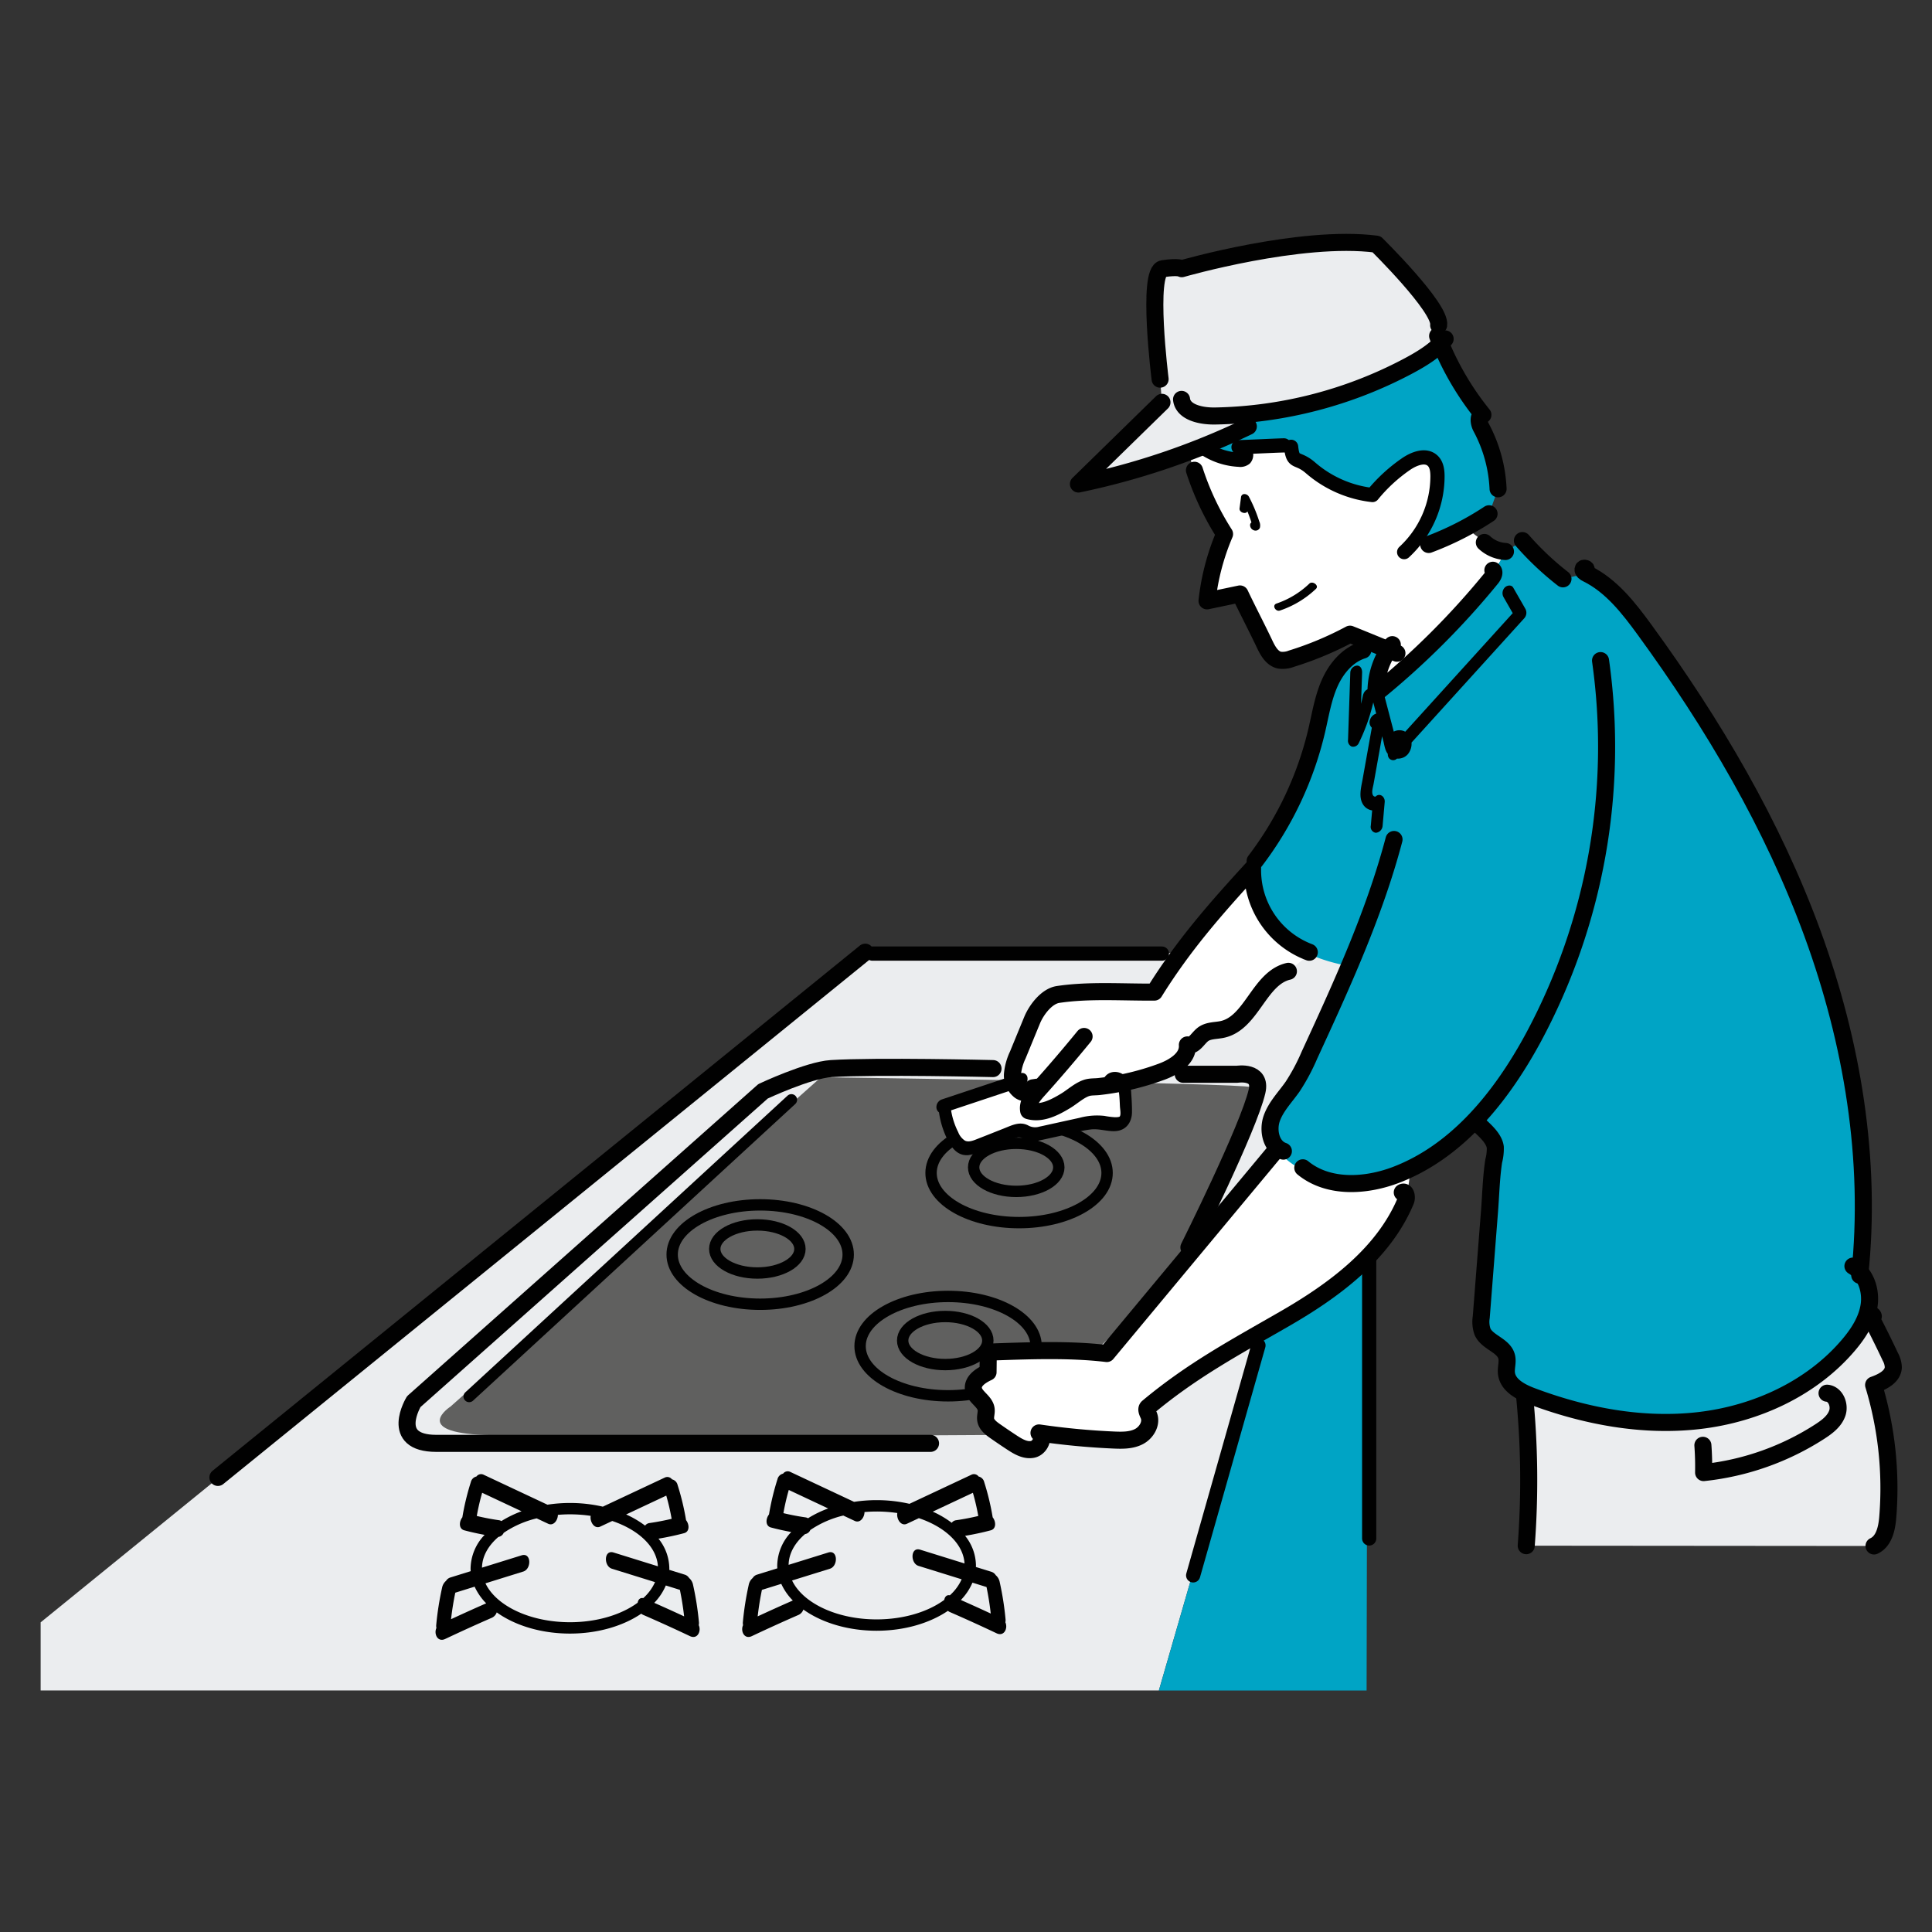 <svg id="kitchen-img" xmlns="http://www.w3.org/2000/svg" width="640" height="640" viewBox="0 0 640 640">
  <rect x="0" y="0" width="640" height="640" fill="#333333" stroke="none"/>
  <rect id="長方形_66" data-name="長方形 66" width="640" height="640" fill="none"/>
  <g id="グループ_22" data-name="グループ 22" transform="translate(-429.315 -182.007)">
    <path id="パス_145" data-name="パス 145" d="M813.2,742.231l70.538-244.062-167.807-.515-273.151,222v22.572Z" transform="translate(0 -0.224)" fill="#ebedef"/>
    <path id="パス_146" data-name="パス 146" d="M813.557,742.231H882.37l.314-147.5,1.411-96.56Z" transform="translate(-0.352 -0.224)" fill="#00a4c5"/>
    <path id="パス_147" data-name="パス 147" d="M701.41,539.12l-122.736,109.1s-13.167,8.464,11.286,9.405,167.41,0,167.41,0l-5.172-16.93,7.053-7.524,32.918-3.291,23.513-22.1,27.274-59.253s4.233-4.7.941-6.113S701.41,539.12,701.41,539.12Z" transform="translate(-0.126 -0.263)" fill="#60605f"/>
    <line id="線_2" data-name="線 2" y1="173.994" x2="214.436" transform="translate(501.499 497.43)" fill="none" stroke="#010101" stroke-linecap="round" stroke-linejoin="round" stroke-width="5.648"/>
    <path id="パス_148" data-name="パス 148" d="M737.682,660.4h-163.7c-15.9,0-7.484-13.826-7.484-13.826l115.7-102.8s15-7.05,22.571-7.524c15.049-.94,53.61,0,53.61,0" transform="translate(-0.115 -0.26)" fill="none" stroke="#010101" stroke-linecap="round" stroke-linejoin="round" stroke-width="5.648"/>
    <path id="パス_149" data-name="パス 149" d="M821.631,538.134H839.5s8.194-1.337,6.584,5.643C843.262,556,823.512,595.5,823.512,595.5" transform="translate(-0.36 -0.262)" fill="none" stroke="#010101" stroke-linecap="round" stroke-linejoin="round" stroke-width="5.648"/>
    <ellipse id="楕円形_7" data-name="楕円形 7" cx="29.156" cy="16.459" rx="29.156" ry="16.459" transform="translate(651.98 581.135)" fill="none" stroke="#010101" stroke-linecap="round" stroke-linejoin="round" stroke-width="3.766"/>
    <path id="パス_150" data-name="パス 150" d="M694.516,596.052c0,4.4-6.317,7.964-14.109,7.964s-14.108-3.566-14.108-7.964,6.317-7.963,14.108-7.963S694.516,591.654,694.516,596.052Z" transform="translate(-0.212 -0.31)" fill="none" stroke="#010101" stroke-linecap="round" stroke-linejoin="round" stroke-width="3.766"/>
    <path id="パス_151" data-name="パス 151" d="M796.333,570.835c0,9.09-13.053,16.459-29.155,16.459s-29.156-7.369-29.156-16.459,13.054-16.459,29.156-16.459S796.333,561.745,796.333,570.835Z" transform="translate(-0.28 -0.278)" fill="none" stroke="#010101" stroke-linecap="round" stroke-linejoin="round" stroke-width="3.766"/>
    <path id="パス_152" data-name="パス 152" d="M780.357,568.991c0,4.4-6.316,7.964-14.107,7.964s-14.108-3.567-14.108-7.964,6.315-7.964,14.108-7.964S780.357,564.593,780.357,568.991Z" transform="translate(-0.294 -0.284)" fill="none" stroke="#010101" stroke-linecap="round" stroke-linejoin="round" stroke-width="3.766"/>
    <path id="パス_153" data-name="パス 153" d="M772.8,628.26c0,9.09-13.053,16.459-29.156,16.459s-29.155-7.369-29.155-16.459S727.54,611.8,743.641,611.8,772.8,619.171,772.8,628.26Z" transform="translate(-0.258 -0.332)" fill="none" stroke="#010101" stroke-linecap="round" stroke-linejoin="round" stroke-width="3.766"/>
    <path id="パス_154" data-name="パス 154" d="M756.823,626.416c0,4.4-6.317,7.964-14.108,7.964s-14.109-3.566-14.109-7.964,6.317-7.964,14.109-7.964S756.823,622.018,756.823,626.416Z" transform="translate(-0.271 -0.338)" fill="none" stroke="#010101" stroke-linecap="round" stroke-linejoin="round" stroke-width="3.766"/>
    <line id="線_3" data-name="線 3" x1="21.632" y2="76.181" transform="translate(824.564 627.69)" fill="none" stroke="#010101" stroke-linecap="round" stroke-linejoin="round" stroke-width="4.707"/>
    <line id="線_4" data-name="線 4" y2="93.11" transform="translate(882.875 598.534)" fill="none" stroke="#010101" stroke-linecap="round" stroke-linejoin="round" stroke-width="4.707"/>
    <line id="線_5" data-name="線 5" x2="95.932" transform="translate(718.286 497.9)" fill="none" stroke="#010101" stroke-linecap="round" stroke-linejoin="round" stroke-width="4.707"/>
    <line id="線_6" data-name="線 6" y1="98.283" x2="106.747" transform="translate(584.734 546.336)" fill="none" stroke="#010101" stroke-linecap="round" stroke-linejoin="round" stroke-width="3.766"/>
    <path id="パス_155" data-name="パス 155" d="M935.362,694.373s2.474-27.974-.592-50.116c0,0,31.785-34.352,113.583-27.149,0,0,6.905,13.748,8.613,18.156s-6.522,5.879-6.522,5.879,12.106,41.355.134,53.327Z" transform="translate(-0.467 -0.336)" fill="#ebedef"/>
    <path id="パス_156" data-name="パス 156" d="M928.151,365.051s-7.838-3.449-12.7-8.308c0,0,4.546-19.437-8.621-42.949s-42.324-21.632-55.49-15.989-31.593,23.275-28.1,34.054c2.879,8.886,7.347,19.554,12.081,27.079,0,0-6.3,14.337-5.8,22.139l10.911-2.285s9.1,22.427,13.094,21.93,23.35-8.083,23.35-8.083l12.777,2.978s-4.722,7.759-3.727,15.714C885.928,411.331,918.745,385.271,928.151,365.051Z" transform="translate(-0.361 -0.031)" fill="#fff"/>
    <path id="パス_157" data-name="パス 157" d="M852.294,562.655l-55.96,68.187s-22.337-2.821-39.267-.236v5.644s-4.937,2.116-4.937,5.644,4,3.761,4,7.759.94,4.468,4.232,7.053,9.233,7.1,11.757,5.644S774,657.411,774,657.411s22.337,2.117,28.686,2.117,9.64-4.938,7.053-10.346a351.388,351.388,0,0,1,38.144-25.852c20.386-11.735,48.769-29.336,48.769-53.822,0,0-19.314,10.614-35.008,0Z" transform="translate(-0.294 -0.285)" fill="#fff"/>
    <path id="パス_158" data-name="パス 158" d="M844.557,469.86s-22.582,24.05-32.221,40.979c0,0-24.454-.705-31.743.941s-9.405,8.229-11.285,13.873-7.76,19.045,2.116,19.045c0,0-2.917,5.672,0,5.672s7.431-1.564,17.4-7.318c0,0,20.07-2.116,28.214-6.818s6.507-8.49,11.758-11.521,10.554-1.237,14.917-8.613a31.44,31.44,0,0,1,12.5-12.076,72.2,72.2,0,0,0,7.142-5.944S844.557,489.543,844.557,469.86Z" transform="translate(-0.307 -0.197)" fill="#fff"/>
    <path id="パス_159" data-name="パス 159" d="M765.981,540.765l-23.265,7.992s1.881,9.169,3.761,12.226,7.016.849,10.817-.705c10.345-4.233,10.87-1.577,16.927-2.363,6.629-.861,11.722-2.778,15.286-3.516,6.818-1.411,12.932,2.351,12.932-3.057V535.12S784.107,534.539,765.981,540.765Z" transform="translate(-0.285 -0.259)" fill="#fff"/>
    <path id="パス_160" data-name="パス 160" d="M882.731,394.542l-2.174,3.265s-9.9,3.028-13.983,23.179-11.517,34.122-21.1,46.319c0,0-5.087,28.147,30.653,34.731,0,0-12.462,31.743-16.93,38.561s-12.7,13.4-6.819,21.866,25.967,17.467,44.355,6.852c9.548-5.513,21.257-15.768,21.257-15.768s7.364,5.1,7.036,8.549c-1.639,17.241-4.653,52.133-4.653,56.346s.589,5.685,3.983,8.4,4.43,2.934,4.43,4.664-1.589,9.349,5.894,12.505,39.512,11.264,57.93,8.658c20.56-2.909,50.907-14.086,56.239-38.059a12.454,12.454,0,0,0-2.984-11.147s5.721-58.107-15.771-112.142c-22.3-56.063-59.147-111.27-74.737-119.213l-7.917,1.739s-8.3-5.914-13.433-12.67l-5.839,3.934s-9.092,20.417-42.223,46.28c0,0-.442-6.209,3.727-14.018Z" transform="translate(-0.382 -0.094)" fill="#00a4c5"/>
    <path id="パス_161" data-name="パス 161" d="M828.065,329.969s7.677,4.375,12.109,4.375.345-3.906.345-3.906l16.858-.386s-.128,3.237,2.4,4.523,13.949,11.448,24.549,11.448c0,0,13.663-16.156,19.969-11.338s-2.417,22.13-5.045,25.3l3.708,2.417a109.5,109.5,0,0,0,19.993-10.172l2.986-8.27s-2.811-16.219-5.626-20.372l.041-4.839s-10.507-15.968-13.42-22.845c0,0-28.622,21.336-66.242,23.53,0,0,2.038,2.665,2.038,4.077Z" transform="translate(-0.366 -0.032)" fill="#00a4c5"/>
    <path id="パス_162" data-name="パス 162" d="M821.111,271.018s-7.159-1.884-8.388,3.892.065,26.542,1.221,32.7l.614,7.683s-26.513,24.873-27.091,26.486,36.254-8.263,55.221-18.295l-2.038-4.077s40.627-3.484,66.242-23.53c0,0,2.366-12.226-21.279-32.987C885.613,262.888,872.736,258.057,821.111,271.018Z" transform="translate(-0.327)" fill="#ebedef"/>
    <path id="パス_163" data-name="パス 163" d="M804.333,544.55a11.155,11.155,0,0,0-1.2-4.776c-1.654-2.914-6.168-3.432-7.873-.244-.526.981-.706,2.4.286,3.175a1.94,1.94,0,0,0,2.776-.748l.009-.015c.026-.007.054-.019.074-.011.3.112.551,0,.867.195.839.522.969,1.771,1.063,2.656.14,1.321.192,2.656.25,3.982.034.812.417,2.759-.062,3.357-.174.217-1.146.257-1.614.244a27.743,27.743,0,0,1-3.453-.444,22.224,22.224,0,0,0-8.263.645q-4.461.977-8.922,1.961c-1.489.327-2.973.663-4.463.979a4.678,4.678,0,0,1-3.613-.422c-2.805-1.439-5.39-.044-8.072,1.015-2.837,1.12-5.668,2.256-8.51,3.36-1.264.492-3,1.311-4.349.669a5.848,5.848,0,0,1-2.244-2.807,24.861,24.861,0,0,1-2.363-7.24l23.585-7.855a2.687,2.687,0,0,0,1.734-2.8,1.775,1.775,0,0,0-2.189-1.681l-26.242,8.741a2.686,2.686,0,0,0-1.733,2.8,2.113,2.113,0,0,0,.844,1.468,29.249,29.249,0,0,0,2.736,8.889c1.437,2.883,3.461,5.644,7.081,5.268a18.591,18.591,0,0,0,4.868-1.479l5.107-2.015c1.686-.666,3.362-1.372,5.064-2a3.532,3.532,0,0,1,2.11-.36,20.948,20.948,0,0,1,1.961.936c1.683.647,3.427.262,5.123-.11q2.9-.634,5.8-1.274c3.451-.758,6.954-1.79,10.466-2.2,2.808-.326,5.47.758,8.251.545,3.468-.269,5.338-2.959,5.358-6.3C804.6,548.625,804.483,546.579,804.333,544.55Z" transform="translate(-0.282 -0.261)" fill="#010101"/>
    <path id="パス_164" data-name="パス 164" d="M935.007,383.762l-4-6.977c-.59-1.029-2.03-.807-2.757-.093a2.7,2.7,0,0,0-.437,3.262q1.514,2.636,3.025,5.275-15.627,17.235-31.253,34.469-2.179,2.4-4.356,4.805a4.055,4.055,0,0,0-3.8-.031q-1.8-6.88-3.6-13.76a1.719,1.719,0,0,0-2.557-.916,2.4,2.4,0,0,0-.9.95,1.548,1.548,0,0,0-.953-.373c-1.266-.031-2.025,1.183-2.238,2.27-.173.879-.374,1.753-.591,2.625l.348-10.328c.036-1.066-.407-2.313-1.669-2.343a2.455,2.455,0,0,0-2.238,2.27q-.375,11.146-.749,22.294a2.112,2.112,0,0,0,1.16,2.25,2.042,2.042,0,0,0,2.326-1,63.032,63.032,0,0,0,4.874-13.609l.967,3.7a3.178,3.178,0,0,0-2.038,2.035,2.407,2.407,0,0,0,.59,2.63q-1.53,8.563-3.061,17.126c-.476,2.663-1.411,5.916.2,8.385a4.318,4.318,0,0,0,2.969,1.9q-.225,2.533-.447,5.065a1.962,1.962,0,0,0,1.668,2.343,2.468,2.468,0,0,0,2.238-2.27q.351-3.965.7-7.928c.156-1.752-1.7-3.226-3.113-1.713.1-.106-.112-.012-.351-.135a.956.956,0,0,1-.513-.575c-.414-1.041.118-2.575.3-3.617q.865-4.839,1.73-9.678.541-3.032,1.083-6.062.187.718.376,1.436c.363,1.389.553,3.1,1.42,4.285.031.043.072.072.1.113a2.155,2.155,0,0,0,.367,1.39,1.761,1.761,0,0,0,2.661.178,4.325,4.325,0,0,0,3.573-1.417,5.477,5.477,0,0,0,1.256-3.888q13.968-15.4,27.935-30.81l9.311-10.269A2.734,2.734,0,0,0,935.007,383.762Z" transform="translate(-0.411 -0.108)" fill="#010101"/>
    <path id="パス_165" data-name="パス 165" d="M891.491,460.283c-6.543,24.774-17.315,48.193-28.033,71.468a66.844,66.844,0,0,1-5.517,10.339c-2.431,3.5-5.576,6.617-6.972,10.639s-.173,9.454,3.869,10.794" transform="translate(-0.387 -0.188)" fill="none" stroke="#010101" stroke-linecap="round" stroke-linejoin="round" stroke-width="5.648"/>
    <path id="パス_166" data-name="パス 166" d="M861.284,568.99c8.384,6.9,20.844,6.193,30.983,2.3,20.324-7.81,34.865-26.035,45.254-45.17a203.494,203.494,0,0,0,22.389-125.149" transform="translate(-0.397 -0.132)" fill="none" stroke="#010101" stroke-linecap="round" stroke-linejoin="round" stroke-width="5.648"/>
    <path id="パス_167" data-name="パス 167" d="M814.558,315.341l-27.67,27.05a244.379,244.379,0,0,0,56.277-19.074" transform="translate(-0.327 -0.051)" fill="none" stroke="#010101" stroke-linecap="round" stroke-linejoin="round" stroke-width="5.648"/>
    <path id="パス_168" data-name="パス 168" d="M821.079,314.343c.508,4.334,6.509,5.585,11.123,5.5a141.739,141.739,0,0,0,64.322-16.735c4.4-2.371,8.738-5.046,11.869-8.8" transform="translate(-0.359 -0.031)" fill="none" stroke="#010101" stroke-linecap="round" stroke-linejoin="round" stroke-width="5.648"/>
    <path id="パス_169" data-name="パス 169" d="M846.829,354.8a49.415,49.415,0,0,0-3.4-8.131,1.7,1.7,0,0,0-1.456-.914,1.1,1.1,0,0,0-1.154.881q-.256,1.93-.511,3.861c-.176,1.325,2.043,2.083,2.6,1.007.06.147.13.29.188.436q.463,1.16.867,2.342c.1.289.194.58.287.872a1.024,1.024,0,0,0-.446.764,1.813,1.813,0,0,0,1.079,1.768,1.569,1.569,0,0,0,2.155-.752A3.1,3.1,0,0,0,846.829,354.8Z" transform="translate(-0.377 -0.08)" fill="#010101"/>
    <path id="パス_170" data-name="パス 170" d="M863.455,375.43a29.419,29.419,0,0,1-10.85,6.6c-1.684.569-.34,2.816,1.077,2.338a32.14,32.14,0,0,0,11.946-7.19C866.778,376.079,864.516,374.417,863.455,375.43Z" transform="translate(-0.388 -0.107)" fill="#010101"/>
    <path id="パス_171" data-name="パス 171" d="M828.665,330.6a22.707,22.707,0,0,0,11.51,3.775,2.509,2.509,0,0,0,1.9-.466,1.8,1.8,0,0,0-.033-2.313,5.226,5.226,0,0,0-2.084-1.391c2.984-.06,12.084-.534,15.068-.593" transform="translate(-0.366 -0.064)" fill="none" stroke="#010101" stroke-linecap="round" stroke-linejoin="round" stroke-width="4.707"/>
    <path id="パス_172" data-name="パス 172" d="M851.523,564.22q-27.637,33.223-55.276,66.445c-12.59-1.507-26.585-.907-39.258-.466q-.037,3.328-.077,6.656c-2.38,1.106-5.167,2.9-4.849,5.5.328,2.68,3.846,4.067,4.214,6.742.159,1.15-.319,2.319-.151,3.469.242,1.651,1.709,2.806,3.075,3.765q2.834,1.987,5.728,3.881c2.041,1.335,4.383,2.69,6.772,2.2s4.011-3.94,2.09-5.44a243.762,243.762,0,0,0,24.727,2.35c2.852.125,5.852.169,8.385-1.148s4.353-4.462,3.223-7.083c-.379-.879-1-2.026-.265-2.641,14.628-12.215,28.67-19.711,45.186-29.22s32.866-21.575,40.226-39.155c.51-1.217.02-3.4-1.14-2.767" transform="translate(-0.294 -0.287)" fill="none" stroke="#010101" stroke-linecap="round" stroke-linejoin="round" stroke-width="5.648"/>
    <path id="パス_173" data-name="パス 173" d="M863.341,497.647a29.023,29.023,0,0,1-18.784-27.787c-12.359,13.514-22.867,25.433-32.536,40.986-10.416.094-21.609-.76-31.911.79-3.744.565-7.157,5.032-8.6,8.536q-2.365,5.75-4.727,11.5a18.968,18.968,0,0,0-1.76,6.232,6.427,6.427,0,0,0,2.5,5.7c1.812,1.194,4.69.729,5.6-1.241l-1.338.2" transform="translate(-0.306 -0.197)" fill="none" stroke="#010101" stroke-linecap="round" stroke-linejoin="round" stroke-width="5.648"/>
    <path id="パス_174" data-name="パス 174" d="M788.742,525.58q-7.422,9.086-15.263,17.819c-1.722,1.919-3.586,4.244-3.092,6.775,4.227,1.219,8.6-1.056,12.358-3.338,2.26-1.373,4.919-3.866,7.49-4.381,1.074-.216,2.3-.16,3.394-.282q3.606-.4,7.168-1.1a88.1,88.1,0,0,0,13.636-3.822c4.146-1.532,8.877-4.468,8.529-8.875,2.076.674,3.4-2.124,5.126-3.465,1.8-1.4,4.315-1.19,6.536-1.687,9.693-2.175,12.118-17,21.8-19.223" transform="translate(-0.311 -0.23)" fill="none" stroke="#010101" stroke-linecap="round" stroke-linejoin="round" stroke-width="5.648"/>
    <path id="パス_175" data-name="パス 175" d="M845.478,467.34a114.484,114.484,0,0,0,20.471-43.5c1.2-5.2,2.059-10.532,4.223-15.408s5.907-9.364,11-10.948" transform="translate(-0.382 -0.129)" fill="none" stroke="#010101" stroke-linecap="round" stroke-linejoin="round" stroke-width="5.648"/>
    <path id="パス_176" data-name="パス 176" d="M890.956,395.66a25.414,25.414,0,0,0-5.4,16.1,263.758,263.758,0,0,0,38.217-38.112c.626-.768,1.231-1.97.495-2.634" transform="translate(-0.42 -0.103)" fill="none" stroke="#010101" stroke-linecap="round" stroke-linejoin="round" stroke-width="5.648"/>
    <path id="パス_177" data-name="パス 177" d="M934.1,361.18a97.456,97.456,0,0,0,13.433,12.67" transform="translate(-0.466 -0.094)" fill="none" stroke="#010101" stroke-linecap="round" stroke-linejoin="round" stroke-width="5.648"/>
    <path id="パス_178" data-name="パス 178" d="M955.14,370.9c.577-.38-.817-.923-.927-.242s.631,1.159,1.252,1.464c8.082,3.961,13.846,11.368,19.148,18.641,22.635,31.056,42.391,64.48,55.589,100.571s19.7,75,15.66,113.212" transform="translate(-0.485 -0.103)" fill="none" stroke="#010101" stroke-linecap="round" stroke-linejoin="round" stroke-width="5.648"/>
    <path id="パス_179" data-name="パス 179" d="M920.069,555.25c1.855,1.767,4.634,4.225,5.032,7.031a16.1,16.1,0,0,1-.522,4.6c-.844,5.52-.963,11.223-1.4,16.789q-1.367,17.479-2.732,34.958a9.784,9.784,0,0,0,.437,4.838c1.612,3.546,7,4.455,7.976,8.227.454,1.762-.253,3.624-.074,5.436.4,3.985,4.66,6.247,8.409,7.656,17.664,6.637,36.747,10.259,55.489,8.071s37.116-10.563,49.356-24.923c3.249-3.811,6.12-8.185,6.882-13.135s-1.035-10.55-5.345-13.1" transform="translate(-0.453 -0.278)" fill="none" stroke="#010101" stroke-linecap="round" stroke-linejoin="round" stroke-width="5.648"/>
    <path id="パス_180" data-name="パス 180" d="M934.77,644.283a285.025,285.025,0,0,1,.592,50.116" transform="translate(-0.467 -0.363)" fill="none" stroke="#010101" stroke-linecap="round" stroke-linejoin="round" stroke-width="5.648"/>
    <path id="パス_181" data-name="パス 181" d="M1050.266,618.553c.464,0-.083-.833-.42-.516s-.144.875.07,1.286q3.2,6.158,6.152,12.439a7.8,7.8,0,0,1,1.007,3.5c-.111,3.118-3.581,4.838-6.522,5.879a117.943,117.943,0,0,1,4.682,43.8c-.3,3.682-1.2,7.964-4.549,9.524" transform="translate(-0.576 -0.338)" fill="none" stroke="#010101" stroke-linecap="round" stroke-linejoin="round" stroke-width="5.648"/>
    <path id="パス_182" data-name="パス 182" d="M993.942,661.146q.327,4.506.239,9.033a88.144,88.144,0,0,0,38.52-13.606c2.393-1.55,4.845-3.391,5.766-6.088s-.555-6.343-3.394-6.6" transform="translate(-0.523 -0.362)" fill="none" stroke="#010101" stroke-linecap="round" stroke-linejoin="round" stroke-width="5.648"/>
    <path id="パス_183" data-name="パス 183" d="M825.357,337.864a91.265,91.265,0,0,0,9.968,21.115,78.131,78.131,0,0,0-5.8,22.139l10.911-2.285c2.559,5.4,5.593,11.176,8.15,16.576,1.079,2.28,2.479,4.823,4.943,5.354a8.028,8.028,0,0,0,4-.5,109.611,109.611,0,0,0,19.352-8.1c4.708,1.868,10.84,4.435,15.547,6.3" transform="translate(-0.363 -0.072)" fill="none" stroke="#010101" stroke-linecap="round" stroke-linejoin="round" stroke-width="5.648"/>
    <path id="パス_184" data-name="パス 184" d="M921.476,361.8a11.126,11.126,0,0,0,6.992,2.987" transform="translate(-0.454 -0.095)" fill="none" stroke="#010101" stroke-linecap="round" stroke-linejoin="round" stroke-width="5.648"/>
    <path id="パス_185" data-name="パス 185" d="M903.027,362.459a99.578,99.578,0,0,0,19.993-10.172" transform="translate(-0.437 -0.086)" fill="none" stroke="#010101" stroke-linecap="round" stroke-linejoin="round" stroke-width="5.648"/>
    <path id="パス_186" data-name="パス 186" d="M857.405,330.084c.631,5.885,1.97,3.088,6.438,6.971a37.771,37.771,0,0,0,20.509,9,53.456,53.456,0,0,1,11.086-10.23c2.669-1.839,6.541-3.348,8.883-1.108,1.328,1.271,1.566,3.286,1.573,5.123a34.283,34.283,0,0,1-11.044,25.129" transform="translate(-0.394 -0.065)" fill="none" stroke="#010101" stroke-linecap="round" stroke-linejoin="round" stroke-width="4.707"/>
    <path id="パス_187" data-name="パス 187" d="M905.985,293.336a95.39,95.39,0,0,0,15,26.119c-1.69.009-1.408,2.644-.6,4.134a47.479,47.479,0,0,1,5.626,20.372" transform="translate(-0.44 -0.03)" fill="none" stroke="#010101" stroke-linecap="round" stroke-linejoin="round" stroke-width="5.648"/>
    <path id="パス_188" data-name="パス 188" d="M813.967,307.608s-4.48-35.777.9-36.589,6.272,0,6.272,0,39.417-11.383,64.5-8.13c0,0,21.5,21.139,20.6,26.83" transform="translate(-0.351 0)" fill="none" stroke="#010101" stroke-linecap="round" stroke-linejoin="round" stroke-width="5.648"/>
    <path id="パス_189" data-name="パス 189" d="M660.905,720.748a3.23,3.23,0,0,0,.061-1.024,98.843,98.843,0,0,0-1.939-12.317,3.977,3.977,0,0,0-1.321-2.282,2.558,2.558,0,0,0-1.377-1.091l-5.185-1.611c.006-.172.02-.343.02-.516a15.9,15.9,0,0,0-3.595-9.81c2.856-.477,5.689-1.076,8.491-1.821,1.885-.5,1.759-2.893.644-4.316a83.85,83.85,0,0,0-2.808-11.666,2.462,2.462,0,0,0-1.858-1.846,1.905,1.905,0,0,0-2.365-.593q-10.271,4.822-20.539,9.643a48.429,48.429,0,0,0-10.888-1.222,49.415,49.415,0,0,0-7.462.568l-21.148-9.929a1.906,1.906,0,0,0-2.366.592,2.463,2.463,0,0,0-1.857,1.846A84.056,84.056,0,0,0,582.6,685.02c-1.114,1.423-1.241,3.815.645,4.316,2.224.591,4.468,1.084,6.727,1.506a16.418,16.418,0,0,0-4.648,11.065c0,.322.016.642.037.959l-6.779,2.108a2.572,2.572,0,0,0-1.377,1.092,3.973,3.973,0,0,0-1.32,2.282,98.872,98.872,0,0,0-1.94,12.317,3.252,3.252,0,0,0,.061,1.023c-.9,1.914.378,4.833,2.917,3.633q7.707-3.646,15.522-7.054a3.055,3.055,0,0,0,1.544-1.749c6.022,4.313,14.663,7.022,24.252,7.022,9.264,0,17.641-2.533,23.629-6.594a2.5,2.5,0,0,0,.591.381q7.818,3.4,15.521,7.053C660.529,725.582,661.806,722.663,660.905,720.748ZM650.15,677.836a74.152,74.152,0,0,1,1.779,7.687q-3.628.863-7.325,1.4a2.118,2.118,0,0,0-1.464.858,32.627,32.627,0,0,0-6.283-3.7Zm-60.991-.94,13.055,6.129a35.913,35.913,0,0,0-6.68,3.247,2.257,2.257,0,0,0-.828-.292c-2.469-.352-4.907-.823-7.326-1.4A74.354,74.354,0,0,1,589.159,676.9Zm-8.9,33.1L586.668,708a19.288,19.288,0,0,0,3.827,5.518q-5.849,2.567-11.642,5.258Q579.36,714.355,580.257,710Zm10-3.108,12.527-3.9c2.773-.862,2.681-6.375-.544-5.372q-6.568,2.043-13.137,4.084c.07-3.792,2.076-7.3,5.44-10.18a2.274,2.274,0,0,0,1.744-1.349,33.129,33.129,0,0,1,10.929-4.8l3.8,1.784c1.773.832,3.2-1.122,3.232-2.945,1.31-.111,2.645-.173,4-.173a46.721,46.721,0,0,1,6.867.506c-.341,1.954,1.21,4.48,3.184,3.553l3.954-1.856c8.726,2.942,14.738,8.543,15.123,15.01l-14.692-4.569c-3.226-1-3.318,4.51-.545,5.372l14.286,4.442a15.858,15.858,0,0,1-3.908,5.3c-1.062-.223-1.673.51-1.849,1.521-5.353,3.944-13.415,6.46-22.42,6.46C604.99,719.777,593.78,714.326,590.252,706.889Zm55.91,6.464A18.926,18.926,0,0,0,650,707.606q2.333.724,4.664,1.451.9,4.359,1.4,8.782Q651.135,715.55,646.162,713.352Z" transform="translate(-0.124 -0.388)" fill="#010101"/>
    <path id="パス_190" data-name="パス 190" d="M762.577,719.807a3.277,3.277,0,0,0,.061-1.022,99.231,99.231,0,0,0-1.939-12.318,3.982,3.982,0,0,0-1.322-2.282A2.57,2.57,0,0,0,758,703.092l-5.185-1.612c.005-.172.019-.342.019-.515a15.9,15.9,0,0,0-3.594-9.81c2.856-.478,5.688-1.076,8.49-1.821,1.886-.5,1.759-2.893.645-4.316a83.891,83.891,0,0,0-2.809-11.667,2.462,2.462,0,0,0-1.858-1.846,1.9,1.9,0,0,0-2.365-.592l-20.539,9.642a48.482,48.482,0,0,0-10.888-1.221,49.276,49.276,0,0,0-7.461.567l-21.149-9.93a1.907,1.907,0,0,0-2.366.593,2.463,2.463,0,0,0-1.857,1.846,83.859,83.859,0,0,0-2.808,11.666c-1.115,1.424-1.242,3.815.644,4.316,2.224.591,4.468,1.085,6.728,1.506A16.417,16.417,0,0,0,687,700.966c0,.322.016.641.037.959l-6.778,2.108a2.558,2.558,0,0,0-1.377,1.091,3.978,3.978,0,0,0-1.321,2.282,98.843,98.843,0,0,0-1.939,12.317,3.23,3.23,0,0,0,.061,1.024c-.9,1.914.377,4.833,2.917,3.632q7.707-3.645,15.521-7.053a3.053,3.053,0,0,0,1.544-1.75c6.022,4.313,14.664,7.022,24.252,7.022,9.264,0,17.641-2.532,23.629-6.594a2.489,2.489,0,0,0,.592.381q7.817,3.4,15.521,7.054C762.2,724.64,763.478,721.721,762.577,719.807ZM751.821,676.9a74.39,74.39,0,0,1,1.78,7.687c-2.42.574-4.858,1.046-7.326,1.4a2.119,2.119,0,0,0-1.464.858,32.58,32.58,0,0,0-6.283-3.7Zm-60.99-.941,13.054,6.13a35.908,35.908,0,0,0-6.68,3.247,2.269,2.269,0,0,0-.828-.293q-3.7-.528-7.326-1.4A74.421,74.421,0,0,1,690.831,675.954Zm-8.9,33.1,6.41-1.994a19.248,19.248,0,0,0,3.828,5.517q-5.85,2.569-11.643,5.259Q681.031,713.414,681.929,709.056Zm9.995-3.109,12.528-3.894c2.772-.862,2.68-6.375-.544-5.372l-13.137,4.084c.07-3.792,2.076-7.3,5.44-10.18a2.276,2.276,0,0,0,1.743-1.35,33.152,33.152,0,0,1,10.929-4.8l3.8,1.784c1.773.832,3.2-1.122,3.232-2.945,1.309-.111,2.645-.172,4-.172a46.865,46.865,0,0,1,6.867.5c-.341,1.955,1.21,4.481,3.184,3.554l3.954-1.856c8.726,2.942,14.738,8.543,15.124,15.009l-14.693-4.568c-3.226-1-3.318,4.509-.545,5.372q7.145,2.219,14.286,4.441a15.86,15.86,0,0,1-3.908,5.3c-1.062-.224-1.672.51-1.85,1.521-5.352,3.944-13.414,6.46-22.419,6.46C706.661,718.836,695.451,713.385,691.923,705.947Zm55.91,6.464a18.914,18.914,0,0,0,3.835-5.746l4.664,1.45q.9,4.361,1.4,8.782Q752.805,714.608,747.833,712.411Z" transform="translate(-0.221 -0.387)" fill="#010101"/>
  </g>
</svg>

